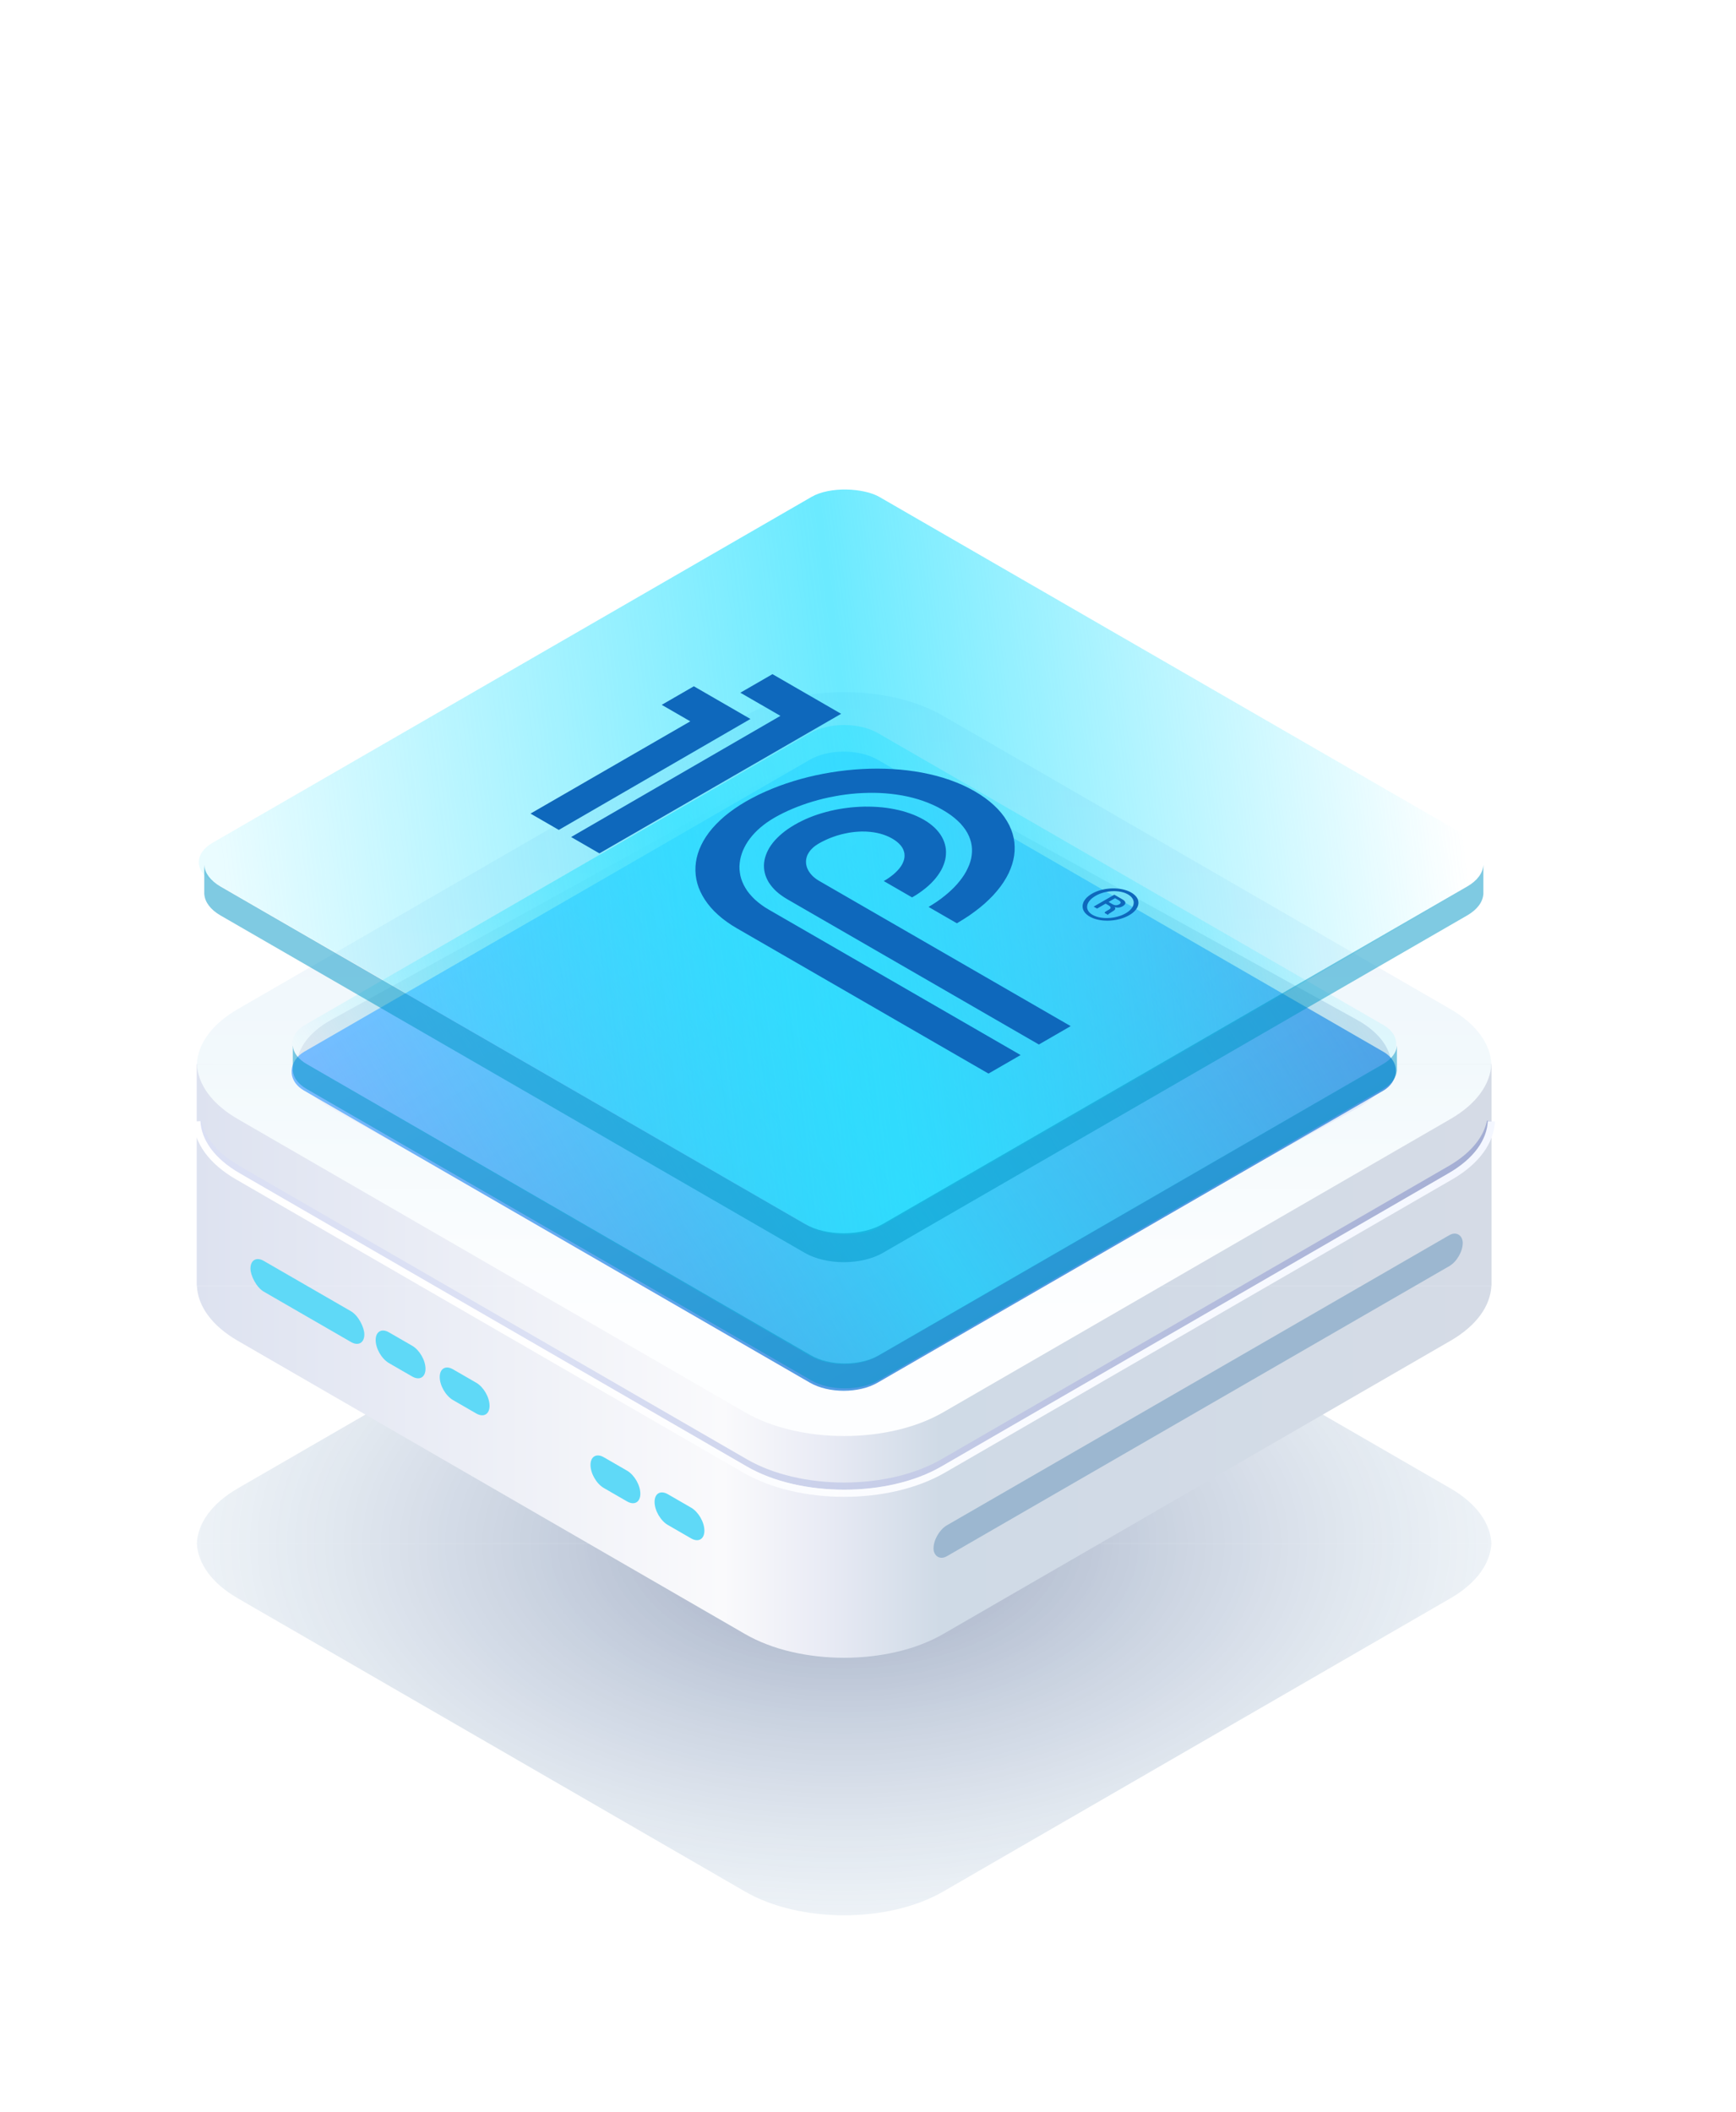 <?xml version="1.0" encoding="utf-8"?>
<svg width="291" height="354" viewBox="0 0 291 354" fill="none" xmlns="http://www.w3.org/2000/svg">
  <g opacity="0.4" filter="url(#filter0_f_9_972)">
    <path d="M249.994 258.664H33.001C33.16 255.319 35.448 252.002 39.865 249.449L124.904 200.296C134.068 194.999 148.926 194.999 158.09 200.296L243.129 249.449C247.546 252.002 249.834 255.319 249.994 258.664Z" fill="url(#paint27_radial_9_972)"/>
    <path d="M243.129 267.879C247.546 265.326 249.834 262.009 249.994 258.664H33.001C33.16 262.009 35.448 265.326 39.865 267.879L124.904 317.032C134.068 322.329 148.926 322.329 158.09 317.032L243.129 267.879Z" fill="url(#paint28_radial_9_972)"/>
  </g>
  <path d="M33.001 178.341H249.994C249.834 174.996 247.546 171.679 243.129 169.126L158.09 119.973C148.926 114.676 134.068 114.676 124.904 119.973L39.865 169.126C35.449 171.679 33.16 174.996 33.001 178.341Z" fill="url(#paint29_linear_9_972)"/>
  <path d="M33.001 215.505H249.994C249.834 218.85 247.546 222.167 243.129 224.72L158.09 273.873C148.926 279.17 134.068 279.17 124.904 273.873L39.865 224.72C35.448 222.167 33.16 218.85 33.001 215.505Z" fill="url(#paint30_linear_9_972)"/>
  <rect width="216.993" height="37.164" transform="translate(33.001 178.341)" fill="url(#paint31_linear_9_972)"/>
  <rect x="33.002" y="178.341" width="216.993" height="37.164" fill="url(#paint32_linear_9_972)"/>
  <path d="M33.002 178.341H249.994C249.835 181.686 247.547 185.003 243.13 187.556L158.091 236.709C148.927 242.006 134.069 242.006 124.905 236.709L39.866 187.556C35.449 185.003 33.161 181.686 33.002 178.341Z" fill="url(#paint33_linear_9_972)"/>
  <rect width="102.44" height="5.182" rx="2.591" transform="matrix(0.866 -0.5 2.20305e-08 1 156.483 256.936)" fill="#9CB7D0"/>
  <path d="M249.847 187.932C249.711 188.608 249.487 189.279 249.175 189.939C248.137 192.14 246.122 194.219 243.131 195.948L158.092 245.101C148.928 250.398 134.07 250.398 124.906 245.101L39.867 195.948C35.979 193.7 33.741 190.861 33.152 187.932" stroke="url(#paint34_linear_9_972)" stroke-width="1.199"/>
  <path d="M33.002 187.932C33.161 191.277 35.449 194.594 39.866 197.147L124.905 246.3C134.069 251.596 148.927 251.596 158.091 246.3L243.13 197.147C247.547 194.594 249.835 191.277 249.994 187.932" stroke="url(#paint35_linear_9_972)" stroke-width="1.199"/>
  <rect width="22.043" height="5.153" rx="2.577" transform="matrix(0.866 0.5 -2.20305e-08 1 41.984 210.04)" fill="#5FD9F7"/>
  <path fill-rule="evenodd" clip-rule="evenodd" d="M111.955 250.435C110.723 249.723 109.724 250.3 109.724 251.723C109.724 253.146 110.723 254.876 111.955 255.588L115.844 257.833C117.076 258.544 118.075 257.968 118.075 256.545C118.075 255.122 117.076 253.391 115.844 252.68L111.955 250.435ZM101.217 244.237C99.985 243.525 98.986 244.102 98.986 245.525C98.986 246.948 99.985 248.678 101.217 249.39L105.106 251.635C106.338 252.346 107.337 251.77 107.337 250.347C107.337 248.924 106.338 247.193 105.106 246.482L101.217 244.237Z" fill="#5FD9F7"/>
  <path fill-rule="evenodd" clip-rule="evenodd" d="M75.942 229.502C74.71 228.79 73.711 229.367 73.711 230.79C73.711 232.213 74.71 233.943 75.942 234.655L79.831 236.9C81.063 237.612 82.062 237.035 82.062 235.612C82.062 234.189 81.063 232.459 79.831 231.747L75.942 229.502ZM65.204 223.304C63.971 222.592 62.972 223.169 62.972 224.592C62.972 226.015 63.971 227.745 65.204 228.457L69.093 230.702C70.325 231.414 71.324 230.837 71.324 229.414C71.324 227.991 70.325 226.261 69.093 225.549L65.204 223.304Z" fill="#5FD9F7"/>
  <path d="M55.587 170.898C51.854 172.96 49.92 175.639 49.785 178.341C49.92 181.042 51.854 183.722 55.587 185.784L127.471 225.484C135.218 229.762 147.777 229.762 155.523 225.484L227.407 185.784C231.141 183.722 233.075 181.042 233.21 178.341C233.075 175.639 231.141 172.96 227.407 170.898L155.523 131.198C147.777 126.919 135.218 126.919 127.471 131.198L55.587 170.898Z" fill="url(#paint36_linear_9_972)"/>
  <path fill-rule="evenodd" clip-rule="evenodd" d="M233.21 178.341C233.075 175.639 231.141 172.96 227.408 170.898L155.524 131.197C147.778 126.919 135.218 126.919 127.472 131.197L55.588 170.898C51.855 172.96 49.92 175.639 49.785 178.341C49.816 178.943 49.935 179.545 50.144 180.139C50.873 178.071 52.687 176.096 55.588 174.494L127.472 134.794C135.218 130.516 147.778 130.516 155.524 134.794L227.408 174.494C230.308 176.096 232.123 178.071 232.851 180.139C233.061 179.545 233.18 178.943 233.21 178.341Z" fill="url(#paint37_linear_9_972)"/>
  <circle cx="3.597" cy="3.597" r="3.597" transform="matrix(0.866 0.5 -0.866 0.5 141.642 137.58)" fill="#5FD9F7"/>
  <circle cx="3.597" cy="3.597" r="3.597" transform="matrix(0.866 0.5 -0.866 0.5 149.948 142.375)" fill="#5FD9F7"/>
  <circle cx="3.597" cy="3.597" r="3.597" transform="matrix(0.866 0.5 -0.866 0.5 158.254 147.171)" fill="#D5DCE8"/>
  <circle cx="3.597" cy="3.597" r="3.597" transform="matrix(0.866 0.5 -0.866 0.5 166.56 151.966)" fill="#D5DCE8"/>
  <circle cx="3.597" cy="3.597" r="3.597" transform="matrix(0.866 0.5 -0.866 0.5 174.866 156.761)" fill="#5FD9F7"/>
  <circle cx="3.597" cy="3.597" r="3.597" transform="matrix(0.866 0.5 -0.866 0.5 183.172 161.557)" fill="#5FD9F7"/>
  <circle cx="3.597" cy="3.597" r="3.597" transform="matrix(0.866 0.5 -0.866 0.5 191.478 166.352)" fill="#5FD9F7"/>
  <circle cx="3.597" cy="3.597" r="3.597" transform="matrix(0.866 0.5 -0.866 0.5 199.784 171.148)" fill="#D5DCE8"/>
  <circle cx="3.597" cy="3.597" r="3.597" transform="matrix(0.866 0.5 -0.866 0.5 208.09 175.943)" fill="#D5DCE8"/>
  <circle cx="3.597" cy="3.597" r="3.597" transform="matrix(0.866 0.5 -0.866 0.5 133.336 142.375)" fill="#5FD9F7"/>
  <circle cx="3.597" cy="3.597" r="3.597" transform="matrix(0.866 0.5 -0.866 0.5 141.642 147.171)" fill="#5FD9F7"/>
  <circle cx="3.597" cy="3.597" r="3.597" transform="matrix(0.866 0.5 -0.866 0.5 149.948 151.966)" fill="#D5DCE8"/>
  <circle cx="3.597" cy="3.597" r="3.597" transform="matrix(0.866 0.5 -0.866 0.5 158.254 156.761)" fill="#D5DCE8"/>
  <circle cx="3.597" cy="3.597" r="3.597" transform="matrix(0.866 0.5 -0.866 0.5 166.56 161.557)" fill="#5FD9F7"/>
  <circle cx="3.597" cy="3.597" r="3.597" transform="matrix(0.866 0.5 -0.866 0.5 174.866 166.352)" fill="#5FD9F7"/>
  <circle cx="3.597" cy="3.597" r="3.597" transform="matrix(0.866 0.5 -0.866 0.5 183.172 171.148)" fill="#5FD9F7"/>
  <circle cx="3.597" cy="3.597" r="3.597" transform="matrix(0.866 0.5 -0.866 0.5 191.478 175.943)" fill="#D5DCE8"/>
  <circle cx="3.597" cy="3.597" r="3.597" transform="matrix(0.866 0.5 -0.866 0.5 199.784 180.739)" fill="#D5DCE8"/>
  <circle cx="3.597" cy="3.597" r="3.597" transform="matrix(0.866 0.5 -0.866 0.5 125.031 147.171)" fill="#D5DCE8"/>
  <circle cx="3.597" cy="3.597" r="3.597" transform="matrix(0.866 0.5 -0.866 0.5 133.336 151.966)" fill="#D5DCE8"/>
  <circle cx="3.597" cy="3.597" r="3.597" transform="matrix(0.866 0.5 -0.866 0.5 141.642 156.761)" fill="#D5DCE8"/>
  <circle cx="3.597" cy="3.597" r="3.597" transform="matrix(0.866 0.5 -0.866 0.5 149.948 161.557)" fill="#D5DCE8"/>
  <circle cx="3.597" cy="3.597" r="3.597" transform="matrix(0.866 0.5 -0.866 0.5 158.254 166.352)" fill="#D5DCE8"/>
  <circle cx="3.597" cy="3.597" r="3.597" transform="matrix(0.866 0.5 -0.866 0.5 166.56 171.148)" fill="#5FD9F7"/>
  <circle cx="3.597" cy="3.597" r="3.597" transform="matrix(0.866 0.5 -0.866 0.5 174.866 175.943)" fill="#5FD9F7"/>
  <circle cx="3.597" cy="3.597" r="3.597" transform="matrix(0.866 0.5 -0.866 0.5 183.172 180.739)" fill="#5FD9F7"/>
  <circle cx="3.597" cy="3.597" r="3.597" transform="matrix(0.866 0.5 -0.866 0.5 191.478 185.534)" fill="#5FD9F7"/>
  <circle cx="3.597" cy="3.597" r="3.597" transform="matrix(0.866 0.5 -0.866 0.5 116.725 151.966)" fill="#D5DCE8"/>
  <circle cx="3.597" cy="3.597" r="3.597" transform="matrix(0.866 0.5 -0.866 0.5 125.031 156.761)" fill="#5FD9F7"/>
  <circle cx="3.597" cy="3.597" r="3.597" transform="matrix(0.866 0.5 -0.866 0.5 133.336 161.557)" fill="#5FD9F7"/>
  <circle cx="3.597" cy="3.597" r="3.597" transform="matrix(0.866 0.5 -0.866 0.5 141.642 166.352)" fill="#5FD9F7"/>
  <circle cx="3.597" cy="3.597" r="3.597" transform="matrix(0.866 0.5 -0.866 0.5 149.948 171.148)" fill="#5FD9F7"/>
  <circle cx="3.597" cy="3.597" r="3.597" transform="matrix(0.866 0.5 -0.866 0.5 158.254 175.943)" fill="#5FD9F7"/>
  <circle cx="3.597" cy="3.597" r="3.597" transform="matrix(0.866 0.5 -0.866 0.5 166.56 180.739)" fill="#5FD9F7"/>
  <circle cx="3.597" cy="3.597" r="3.597" transform="matrix(0.866 0.5 -0.866 0.5 174.866 185.534)" fill="#5FD9F7"/>
  <circle cx="3.597" cy="3.597" r="3.597" transform="matrix(0.866 0.5 -0.866 0.5 183.172 190.329)" fill="#5FD9F7"/>
  <circle cx="3.597" cy="3.597" r="3.597" transform="matrix(0.866 0.5 -0.866 0.5 108.419 156.761)" fill="#D5DCE8"/>
  <circle cx="3.597" cy="3.597" r="3.597" transform="matrix(0.866 0.5 -0.866 0.5 116.725 161.557)" fill="#5FD9F7"/>
  <circle cx="3.597" cy="3.597" r="3.597" transform="matrix(0.866 0.5 -0.866 0.5 125.031 166.352)" fill="#5FD9F7"/>
  <circle cx="3.597" cy="3.597" r="3.597" transform="matrix(0.866 0.5 -0.866 0.5 133.336 171.148)" fill="#5FD9F7"/>
  <circle cx="3.597" cy="3.597" r="3.597" transform="matrix(0.866 0.5 -0.866 0.5 141.642 175.943)" fill="#5FD9F7"/>
  <circle cx="3.597" cy="3.597" r="3.597" transform="matrix(0.866 0.5 -0.866 0.5 149.948 180.739)" fill="#5FD9F7"/>
  <circle cx="3.597" cy="3.597" r="3.597" transform="matrix(0.866 0.5 -0.866 0.5 158.254 185.534)" fill="#5FD9F7"/>
  <circle cx="3.597" cy="3.597" r="3.597" transform="matrix(0.866 0.5 -0.866 0.5 166.56 190.329)" fill="#D5DCE8"/>
  <circle cx="3.597" cy="3.597" r="3.597" transform="matrix(0.866 0.5 -0.866 0.5 174.866 195.125)" fill="#D5DCE8"/>
  <circle cx="3.597" cy="3.597" r="3.597" transform="matrix(0.866 0.5 -0.866 0.5 100.113 161.557)" fill="#D5DCE8"/>
  <circle cx="3.597" cy="3.597" r="3.597" transform="matrix(0.866 0.5 -0.866 0.5 108.419 166.352)" fill="#D5DCE8"/>
  <circle cx="3.597" cy="3.597" r="3.597" transform="matrix(0.866 0.5 -0.866 0.5 116.725 171.148)" fill="#D5DCE8"/>
  <circle cx="3.597" cy="3.597" r="3.597" transform="matrix(0.866 0.5 -0.866 0.5 125.031 175.943)" fill="#5FD9F7"/>
  <circle cx="3.597" cy="3.597" r="3.597" transform="matrix(0.866 0.5 -0.866 0.5 133.336 180.739)" fill="#5FD9F7"/>
  <circle cx="3.597" cy="3.597" r="3.597" transform="matrix(0.866 0.5 -0.866 0.5 141.642 185.534)" fill="#5FD9F7"/>
  <circle cx="3.597" cy="3.597" r="3.597" transform="matrix(0.866 0.5 -0.866 0.5 149.948 190.329)" fill="#5FD9F7"/>
  <circle cx="3.597" cy="3.597" r="3.597" transform="matrix(0.866 0.5 -0.866 0.5 158.254 195.125)" fill="#D5DCE8"/>
  <circle cx="3.597" cy="3.597" r="3.597" transform="matrix(0.866 0.5 -0.866 0.5 166.56 199.92)" fill="#D5DCE8"/>
  <circle cx="3.597" cy="3.597" r="3.597" transform="matrix(0.866 0.5 -0.866 0.5 91.807 166.352)" fill="#D5DCE8"/>
  <circle cx="3.597" cy="3.597" r="3.597" transform="matrix(0.866 0.5 -0.866 0.5 100.113 171.148)" fill="#D5DCE8"/>
  <circle cx="3.597" cy="3.597" r="3.597" transform="matrix(0.866 0.5 -0.866 0.5 108.419 175.943)" fill="#5FD9F7"/>
  <circle cx="3.597" cy="3.597" r="3.597" transform="matrix(0.866 0.5 -0.866 0.5 116.725 180.739)" fill="#5FD9F7"/>
  <circle cx="3.597" cy="3.597" r="3.597" transform="matrix(0.866 0.5 -0.866 0.5 125.031 185.534)" fill="#D5DCE8"/>
  <circle cx="3.597" cy="3.597" r="3.597" transform="matrix(0.866 0.5 -0.866 0.5 133.336 190.329)" fill="#5FD9F7"/>
  <circle cx="3.597" cy="3.597" r="3.597" transform="matrix(0.866 0.5 -0.866 0.5 141.642 195.125)" fill="#5FD9F7"/>
  <circle cx="3.597" cy="3.597" r="3.597" transform="matrix(0.866 0.5 -0.866 0.5 149.948 199.92)" fill="#5FD9F7"/>
  <circle cx="3.597" cy="3.597" r="3.597" transform="matrix(0.866 0.5 -0.866 0.5 158.254 204.716)" fill="#5FD9F7"/>
  <circle cx="3.597" cy="3.597" r="3.597" transform="matrix(0.866 0.5 -0.866 0.5 83.501 171.148)" fill="#D5DCE8"/>
  <circle cx="3.597" cy="3.597" r="3.597" transform="matrix(0.866 0.5 -0.866 0.5 91.807 175.943)" fill="#5FD9F7"/>
  <circle cx="3.597" cy="3.597" r="3.597" transform="matrix(0.866 0.5 -0.866 0.5 100.113 180.739)" fill="#5FD9F7"/>
  <circle cx="3.597" cy="3.597" r="3.597" transform="matrix(0.866 0.5 -0.866 0.5 108.419 185.534)" fill="#5FD9F7"/>
  <circle cx="3.597" cy="3.597" r="3.597" transform="matrix(0.866 0.5 -0.866 0.5 116.725 190.329)" fill="#D5DCE8"/>
  <circle cx="3.597" cy="3.597" r="3.597" transform="matrix(0.866 0.5 -0.866 0.5 125.031 195.125)" fill="#5FD9F7"/>
  <circle cx="3.597" cy="3.597" r="3.597" transform="matrix(0.866 0.5 -0.866 0.5 133.336 199.92)" fill="#5FD9F7"/>
  <circle cx="3.597" cy="3.597" r="3.597" transform="matrix(0.866 0.5 -0.866 0.5 141.642 204.716)" fill="#5FD9F7"/>
  <circle cx="3.597" cy="3.597" r="3.597" transform="matrix(0.866 0.5 -0.866 0.5 149.948 209.511)" fill="#5FD9F7"/>
  <circle cx="3.597" cy="3.597" r="3.597" transform="matrix(0.866 0.5 -0.866 0.5 75.195 175.943)" fill="#D5DCE8"/>
  <circle cx="3.597" cy="3.597" r="3.597" transform="matrix(0.866 0.5 -0.866 0.5 83.501 180.739)" fill="#5FD9F7"/>
  <circle cx="3.597" cy="3.597" r="3.597" transform="matrix(0.866 0.5 -0.866 0.5 91.807 185.534)" fill="#5FD9F7"/>
  <circle cx="3.597" cy="3.597" r="3.597" transform="matrix(0.866 0.5 -0.866 0.5 100.113 190.329)" fill="#5FD9F7"/>
  <circle cx="3.597" cy="3.597" r="3.597" transform="matrix(0.866 0.5 -0.866 0.5 108.419 195.125)" fill="#D5DCE8"/>
  <circle cx="3.597" cy="3.597" r="3.597" transform="matrix(0.866 0.5 -0.866 0.5 116.725 199.92)" fill="#5FD9F7"/>
  <circle cx="3.597" cy="3.597" r="3.597" transform="matrix(0.866 0.5 -0.866 0.5 125.031 204.716)" fill="#5FD9F7"/>
  <circle cx="3.597" cy="3.597" r="3.597" transform="matrix(0.866 0.5 -0.866 0.5 133.336 209.511)" fill="#5FD9F7"/>
  <circle cx="3.597" cy="3.597" r="3.597" transform="matrix(0.866 0.5 -0.866 0.5 141.642 214.307)" fill="#5FD9F7"/>
  <rect width="110.963" height="110.963" rx="6.551" transform="matrix(0.866 0.5 -0.866 0.5 141.436 124.052)" fill="url(#paint38_linear_9_972)"/>
  <rect width="110.963" height="110.963" rx="6.551" transform="matrix(0.866 0.5 -0.866 0.5 141.495 119.597)" fill="url(#paint39_linear_9_972)" fill-opacity="0.7"/>
  <path opacity="0.5" fill-rule="evenodd" clip-rule="evenodd" d="M49.09 175.283H49.083V179.261V179.467H49.091C49.176 180.58 49.955 181.679 51.427 182.529L135.962 231.342C139.087 233.147 144.155 233.147 147.28 231.342L231.815 182.529C233.287 181.679 234.065 180.58 234.151 179.467H234.159V179.269V179.254V175.283H234.151C234.066 176.397 233.287 177.496 231.814 178.347L147.28 227.16C144.154 228.965 139.087 228.965 135.961 227.16L51.427 178.347C49.954 177.496 49.175 176.397 49.09 175.283Z" fill="#0096C6"/>
  <rect width="129.002" height="129.002" rx="6.551" transform="matrix(0.866 -0.5 0.866 0.5 30 144.501)" fill="url(#paint40_linear_9_972)" fill-opacity="0.7"/>
  <path opacity="0.5" fill-rule="evenodd" clip-rule="evenodd" d="M34.248 145.03H34.24L34.24 149.63L34.24 149.647L34.24 149.877H34.249C34.348 151.167 35.25 152.44 36.955 153.425L134.891 209.976C138.512 212.067 144.383 212.067 148.004 209.976L245.939 153.425C247.645 152.44 248.547 151.167 248.646 149.877H248.655V145.03H248.646C248.547 146.32 247.645 147.594 245.939 148.579L148.003 205.131C144.382 207.221 138.512 207.221 134.891 205.131L36.955 148.579C35.249 147.594 34.346 146.32 34.248 145.03Z" fill="#0096C6"/>
  <path fill-rule="evenodd" clip-rule="evenodd" d="M140.997 119.634L129.487 112.989L124.1 116.099L130.821 119.979L95.737 140.287L100.481 143.026L140.997 119.634ZM183.041 149.787L182.865 149.889L182.703 149.999L182.547 150.113L182.402 150.226L182.267 150.345L182.143 150.463L182.028 150.587L181.923 150.712L181.835 150.838L181.749 150.965L181.675 151.094L181.613 151.223L181.569 151.354L181.53 151.482L181.495 151.613L181.481 151.745L181.468 151.876L181.476 152.005L181.49 152.132L181.509 152.261L181.545 152.386L181.59 152.511L181.653 152.633L181.716 152.754L181.796 152.872L181.886 152.99L181.987 153.101L182.099 153.212L182.222 153.315L182.356 153.419L182.495 153.52L182.82 153.707L182.993 153.787L183.178 153.867L183.362 153.941L183.554 154.006L183.746 154.064L183.95 154.116L184.155 154.162L184.371 154.202L184.577 154.235L184.794 154.262L185.01 154.282L185.235 154.294L185.454 154.301L185.678 154.306L185.905 154.298L186.126 154.287L186.354 154.268L186.576 154.244L186.797 154.216L187.021 154.18L187.246 154.139L187.463 154.088L187.683 154.037L187.894 153.974L188.109 153.908L188.314 153.836L188.52 153.758L188.715 153.673L188.913 153.584L189.098 153.488L189.28 153.389L189.457 153.281L189.624 153.173L189.779 153.059L189.925 152.947L190.054 152.831L190.179 152.712L190.291 152.587L190.393 152.468L190.481 152.342L190.564 152.219L190.635 152.089L190.696 151.961L190.739 151.834L190.78 151.707L190.809 151.579L190.828 151.451L190.834 151.324L190.826 151.194L190.813 151.069L190.787 150.943L190.753 150.818L190.706 150.693L190.648 150.574L190.574 150.453L190.494 150.334L190.4 150.22L190.299 150.109L190.187 149.998L190.06 149.891L189.92 149.784L189.782 149.685L189.457 149.497L189.284 149.417L189.104 149.339L188.924 149.268L188.731 149.204L188.539 149.146L188.341 149.09L188.136 149.044L187.932 149.005L187.722 148.97L187.506 148.944L187.288 148.924L187.071 148.91L186.851 148.901L186.627 148.897L186.407 148.901L186.18 148.908L185.961 148.925L185.738 148.948L185.516 148.97L185.293 149.006L185.07 149.048L184.856 149.095L184.636 149.145L184.428 149.201L184.213 149.268L184.007 149.34L183.807 149.415L183.611 149.498L183.414 149.588L183.223 149.681L183.041 149.787L183.041 149.787ZM183.653 150.141L183.812 150.054L183.971 149.975L184.133 149.898L184.301 149.825L184.469 149.757L184.64 149.699L184.818 149.644L184.99 149.591L185.171 149.546L185.351 149.505L185.537 149.468L185.718 149.44L185.897 149.413L186.086 149.391L186.265 149.376L186.452 149.366L186.635 149.36L186.812 149.357L186.993 149.363L187.171 149.373L187.352 149.391L187.527 149.407L187.699 149.435L187.869 149.466L188.031 149.501L188.192 149.542L188.353 149.589L188.509 149.639L188.658 149.699L188.802 149.762L188.94 149.829L189.078 149.902L189.202 149.98L189.323 150.063L189.432 150.146L189.536 150.232L189.623 150.322L189.705 150.415L189.775 150.508L189.841 150.605L189.9 150.705L189.944 150.803L189.977 150.907L190.01 151.012L190.031 151.116L190.041 151.221L190.041 151.327L190.029 151.432L190.013 151.54L189.992 151.646L189.955 151.756L189.913 151.862L189.865 151.966L189.8 152.074L189.731 152.179L189.651 152.283L189.565 152.384L189.469 152.487L189.368 152.586L189.257 152.686L189.13 152.783L188.997 152.877L188.859 152.969L188.71 153.06L188.552 153.146L188.388 153.228L188.219 153.309L188.051 153.382L187.873 153.45L187.695 153.511L187.512 153.57L187.33 153.622L187.143 153.673L186.956 153.716L186.771 153.753L186.584 153.784L186.393 153.812L186.202 153.834L186.013 153.85L185.825 153.859L185.638 153.869L185.455 153.869L185.269 153.866L185.082 153.857L184.895 153.841L184.72 153.819L184.544 153.797L184.372 153.763L184.198 153.728L184.036 153.687L183.875 153.641L183.72 153.59L183.565 153.533L183.421 153.47L183.278 153.401L183.142 153.329L183.015 153.249L182.9 153.17L182.791 153.086L182.693 152.997L182.605 152.907L182.524 152.814L182.454 152.721L182.399 152.624L182.344 152.527L182.302 152.423L182.27 152.326L182.243 152.218L182.231 152.112L182.226 152.004L182.231 151.902L182.247 151.793L182.265 151.686L182.296 151.579L182.335 151.469L182.389 151.362L182.443 151.254L182.507 151.147L182.583 151.04L182.669 150.931L182.764 150.829L182.866 150.724L182.973 150.621L183.095 150.521L183.222 150.424L183.362 150.326L183.504 150.232L183.653 150.141ZM183.331 151.951L183.901 152.28L185.334 151.452L185.775 151.707L185.885 151.777L185.974 151.841L186.049 151.905L186.107 151.964L186.139 152.022L186.16 152.074L186.171 152.126L186.161 152.173L186.145 152.216L186.12 152.26L186.089 152.301L186.047 152.343L185.995 152.379L185.944 152.414L185.892 152.451L185.477 152.69L185.357 152.766L185.27 152.827L185.24 152.855L185.211 152.878L185.194 152.901L185.186 152.922L185.178 152.944L185.171 152.967L185.174 152.988L185.176 153.015L185.746 153.344L185.749 153.314L185.763 153.288L185.775 153.262L185.788 153.238L185.825 153.194L185.896 153.142L186.095 153.014L186.405 152.812L186.547 152.723L186.674 152.639L186.732 152.594L186.785 152.552L186.831 152.507L186.876 152.46L186.906 152.412L186.927 152.365L186.943 152.315L186.949 152.265L186.938 152.213L186.922 152.158L186.896 152.103L186.859 152.042L186.979 152.072L187.101 152.091L187.211 152.102L187.318 152.111L187.408 152.11L187.505 152.107L187.598 152.094L187.68 152.083L187.757 152.068L187.829 152.044L187.895 152.022L187.956 151.999L188.079 151.946L188.255 151.844L188.324 151.798L188.388 151.75L188.441 151.701L188.489 151.656L188.531 151.608L188.556 151.564L188.593 151.52L188.608 151.477L188.624 151.432L188.634 151.392L188.639 151.348L188.637 151.308L188.636 151.268L188.624 151.228L188.612 151.188L188.576 151.115L188.53 151.042L188.472 150.983L188.409 150.92L188.345 150.864L188.274 150.816L188.215 150.775L186.79 149.952L183.332 151.949L183.331 151.951ZM186.916 150.539L187.557 150.91L187.622 150.954L187.677 150.999L187.726 151.04L187.772 151.086L187.803 151.131L187.827 151.171L187.837 151.216L187.849 151.262L187.844 151.306L187.835 151.347L187.809 151.392L187.773 151.436L187.731 151.477L187.673 151.523L187.553 151.592L187.502 151.616L187.451 151.639L187.389 151.662L187.329 151.68L187.268 151.697L187.203 151.706L187.137 151.714L187.062 151.717L186.987 151.713L186.908 151.706L186.829 151.687L186.746 151.665L186.662 151.637L186.577 151.594L186.484 151.547L185.827 151.168L186.915 150.54L186.916 150.539ZM174.141 175.059L131.931 150.689L131.422 150.374L130.952 150.05L130.511 149.715L130.11 149.368L129.747 149.012L129.421 148.645L129.127 148.266L128.863 147.887L128.647 147.492L128.459 147.093L128.307 146.691L128.194 146.283L128.112 145.869L128.069 145.456L128.057 145.036L128.084 144.612L128.145 144.192L128.241 143.769L128.375 143.346L128.533 142.929L128.736 142.507L128.965 142.087L129.233 141.676L129.536 141.267L129.878 140.859L130.252 140.466L130.657 140.073L131.096 139.69L131.566 139.314L132.075 138.944L132.619 138.588L133.194 138.238L133.791 137.906L134.407 137.591L135.031 137.295L135.679 137.019L136.338 136.762L137.015 136.523L137.707 136.305L138.408 136.106L139.119 135.922L139.831 135.762L140.553 135.62L141.288 135.499L142.021 135.399L142.755 135.314L143.494 135.254L144.226 135.212L144.962 135.19L145.695 135.193L146.421 135.211L147.14 135.252L147.857 135.311L148.562 135.394L149.26 135.499L149.943 135.624L150.62 135.771L151.28 135.933L151.919 136.125L152.545 136.336L153.158 136.565L153.748 136.82L154.32 137.098L154.868 137.394L155.366 137.702L155.832 138.023L156.258 138.361L156.65 138.707L157.004 139.069L157.325 139.444L157.608 139.824L157.857 140.218L158.068 140.622L158.239 141.03L158.38 141.446L158.48 141.871L158.55 142.299L158.575 142.734L158.566 143.17L158.526 143.613L158.449 144.055L158.329 144.497L158.176 144.942L157.993 145.387L157.766 145.833L157.503 146.273L157.205 146.712L156.873 147.151L156.502 147.581L156.096 148.009L155.658 148.426L155.178 148.839L154.654 149.246L154.106 149.644L153.52 150.029L152.889 150.405L148.143 147.665L148.496 147.455L148.828 147.246L149.143 147.028L149.433 146.808L149.719 146.586L149.978 146.36L150.219 146.132L150.447 145.902L150.657 145.669L150.843 145.435L151.01 145.203L151.16 144.966L151.289 144.726L151.392 144.49L151.482 144.252L151.553 144.018L151.599 143.782L151.623 143.546L151.622 143.313L151.608 143.082L151.565 142.855L151.498 142.625L151.414 142.399L151.308 142.18L151.175 141.959L151.021 141.745L150.838 141.534L150.634 141.331L150.403 141.126L150.155 140.931L149.87 140.74L149.567 140.552L149.242 140.377L148.917 140.216L148.572 140.069L148.222 139.938L147.865 139.818L147.501 139.713L147.13 139.624L146.752 139.549L146.367 139.486L145.976 139.437L145.583 139.401L145.184 139.374L144.784 139.366L144.382 139.365L143.978 139.382L143.568 139.408L143.158 139.446L142.745 139.498L142.337 139.56L141.929 139.639L141.517 139.724L141.111 139.818L140.708 139.928L140.301 140.047L139.902 140.177L139.508 140.318L139.117 140.467L138.732 140.631L138.356 140.801L137.979 140.984L137.611 141.173L137.248 141.376L136.975 141.547L136.714 141.72L136.476 141.904L136.257 142.089L136.062 142.284L135.883 142.475L135.722 142.679L135.584 142.882L135.46 143.088L135.353 143.296L135.269 143.509L135.205 143.72L135.155 143.936L135.122 144.148L135.107 144.367L135.113 144.58L135.126 144.794L135.165 145.006L135.217 145.22L135.286 145.432L135.372 145.638L135.475 145.842L135.59 146.044L135.725 146.241L135.865 146.434L136.035 146.624L136.208 146.812L136.4 146.989L136.608 147.162L136.827 147.327L137.067 147.486L137.311 147.638L179.473 171.98L174.141 175.059L174.141 175.059ZM165.697 179.934L123.528 155.588L122.652 155.058L121.843 154.504L121.075 153.931L120.382 153.338L119.736 152.731L119.157 152.107L118.634 151.462L118.169 150.808L117.764 150.145L117.415 149.465L117.124 148.781L116.896 148.083L116.727 147.38L116.62 146.671L116.572 145.958L116.582 145.239L116.653 144.521L116.782 143.799L116.977 143.079L117.225 142.363L117.541 141.643L117.912 140.932L118.349 140.227L118.844 139.526L119.4 138.837L120.021 138.158L120.706 137.48L121.443 136.821L122.255 136.172L123.121 135.543L124.049 134.925L125.037 134.325L126.086 133.749L127.151 133.203L128.264 132.689L129.4 132.203L130.567 131.746L131.756 131.323L132.967 130.933L134.204 130.569L135.448 130.242L136.711 129.947L137.99 129.688L139.276 129.458L140.57 129.266L141.866 129.108L143.167 128.981L144.473 128.894L145.768 128.84L147.066 128.821L148.353 128.842L149.633 128.898L150.898 128.991L152.148 129.122L153.389 129.293L154.599 129.499L155.795 129.75L156.971 130.034L158.116 130.361L159.229 130.728L160.308 131.134L161.362 131.577L162.373 132.068L163.347 132.598L164.275 133.16L165.126 133.743L165.905 134.344L166.618 134.967L167.264 135.602L167.845 136.261L168.355 136.93L168.793 137.61L169.178 138.305L169.487 139.009L169.739 139.723L169.917 140.443L170.035 141.174L170.082 141.911L170.074 142.647L169.999 143.39L169.858 144.136L169.655 144.885L169.386 145.63L169.064 146.377L168.672 147.116L168.217 147.858L167.706 148.591L167.128 149.315L166.5 150.036L165.801 150.742L165.051 151.445L164.236 152.131L163.364 152.803L162.433 153.469L161.442 154.111L160.399 154.743L155.655 152.004L156.368 151.563L157.052 151.117L157.704 150.652L158.318 150.174L158.903 149.69L159.451 149.192L159.966 148.689L160.44 148.176L160.873 147.657L161.276 147.127L161.634 146.599L161.952 146.059L162.219 145.519L162.457 144.977L162.648 144.43L162.793 143.884L162.882 143.337L162.927 142.792L162.929 142.248L162.877 141.704L162.772 141.163L162.614 140.627L162.406 140.099L162.144 139.574L161.828 139.057L161.451 138.55L161.026 138.049L160.53 137.558L159.98 137.077L159.374 136.608L158.697 136.152L157.961 135.707L157.191 135.283L156.384 134.895L155.563 134.547L154.722 134.232L153.863 133.952L152.983 133.707L152.09 133.493L151.188 133.314L150.271 133.166L149.341 133.049L148.408 132.963L147.466 132.906L146.521 132.879L145.573 132.883L144.614 132.914L143.66 132.968L142.715 133.053L141.768 133.163L140.822 133.3L139.889 133.464L138.961 133.644L138.047 133.851L137.139 134.083L136.246 134.335L135.367 134.61L134.514 134.904L133.668 135.218L132.847 135.552L132.045 135.904L131.263 136.273L130.511 136.66L129.781 137.065L129.156 137.449L128.56 137.845L128 138.262L127.474 138.689L126.976 139.135L126.515 139.593L126.092 140.065L125.706 140.545L125.357 141.032L125.045 141.534L124.773 142.041L124.534 142.553L124.342 143.072L124.181 143.597L124.069 144.124L123.993 144.651L123.952 145.182L123.963 145.714L124.022 146.24L124.109 146.766L124.249 147.287L124.438 147.802L124.669 148.317L124.949 148.821L125.268 149.32L125.641 149.804L126.065 150.283L126.53 150.751L127.052 151.202L127.622 151.644L128.236 152.071L128.909 152.477L171.081 176.826L165.697 179.934L165.697 179.934ZM125.794 120.499L116.308 115.022L110.922 118.132L115.711 120.897L88.931 136.358L93.674 139.096L125.794 120.499Z" fill="#0E68BC"/>
  <defs>
    <filter id="filter0_f_9_972" x="0.632" y="163.955" width="281.731" height="189.419" filterUnits="userSpaceOnUse" color-interpolation-filters="sRGB">
      <feFlood flood-opacity="0" result="BackgroundImageFix"/>
      <feBlend mode="normal" in="SourceGraphic" in2="BackgroundImageFix" result="shape"/>
      <feGaussianBlur stdDeviation="16.184" result="effect1_foregroundBlur_9_972"/>
    </filter>
    <radialGradient id="paint27_radial_9_972" cx="0" cy="0" r="1" gradientUnits="userSpaceOnUse" gradientTransform="translate(141.497 258.664) rotate(90) scale(62.34 108.496)">
      <stop stop-color="#001A5B"/>
      <stop offset="1" stop-color="#739BBF" stop-opacity="0.32"/>
    </radialGradient>
    <radialGradient id="paint28_radial_9_972" cx="0" cy="0" r="1" gradientUnits="userSpaceOnUse" gradientTransform="translate(141.497 258.664) rotate(90) scale(62.34 108.496)">
      <stop stop-color="#001A5B"/>
      <stop offset="1" stop-color="#739BBF" stop-opacity="0.32"/>
    </radialGradient>
    <linearGradient id="paint29_linear_9_972" x1="140.898" y1="116" x2="140.898" y2="178.341" gradientUnits="userSpaceOnUse">
      <stop stop-color="#EBF0FA"/>
      <stop offset="0.531" stop-color="#F0F6FC"/>
      <stop offset="1" stop-color="#F2F9FC"/>
    </linearGradient>
    <linearGradient id="paint30_linear_9_972" x1="249.994" y1="233.869" x2="33.001" y2="233.869" gradientUnits="userSpaceOnUse">
      <stop stop-color="#D5DBE6"/>
      <stop offset="0.426" stop-color="#CFDAE6"/>
      <stop offset="0.516" stop-color="#E9EBF5"/>
      <stop offset="0.593" stop-color="#FAFAFC"/>
      <stop offset="1" stop-color="#DDE2F0"/>
    </linearGradient>
    <linearGradient id="paint31_linear_9_972" x1="216.993" y1="10.948" x2="-7.50695e-07" y2="10.948" gradientUnits="userSpaceOnUse">
      <stop stop-color="#DAE0EB"/>
      <stop offset="0.426" stop-color="#CFDAE6"/>
      <stop offset="0.516" stop-color="#E9EBF5"/>
      <stop offset="0.593" stop-color="#FAFAFC"/>
      <stop offset="1" stop-color="#E4E9F5"/>
    </linearGradient>
    <linearGradient id="paint32_linear_9_972" x1="249.994" y1="189.289" x2="33.002" y2="189.289" gradientUnits="userSpaceOnUse">
      <stop stop-color="#D5DBE6"/>
      <stop offset="0.426" stop-color="#CFDAE6"/>
      <stop offset="0.516" stop-color="#E9EBF5"/>
      <stop offset="0.593" stop-color="#FAFAFC"/>
      <stop offset="1" stop-color="#DDE2F0"/>
    </linearGradient>
    <linearGradient id="paint33_linear_9_972" x1="140.899" y1="178.341" x2="140.899" y2="240.681" gradientUnits="userSpaceOnUse">
      <stop stop-color="#F2F9FC"/>
      <stop offset="0.673" stop-color="#FDFEFF"/>
    </linearGradient>
    <linearGradient id="paint34_linear_9_972" x1="250.932" y1="194.909" x2="31.863" y2="186.399" gradientUnits="userSpaceOnUse">
      <stop stop-color="#A3ADD3"/>
      <stop offset="0.719" stop-color="#DBE0F4"/>
    </linearGradient>
    <linearGradient id="paint35_linear_9_972" x1="250.013" y1="199.047" x2="33.125" y2="190.226" gradientUnits="userSpaceOnUse">
      <stop stop-color="#F4F7FF"/>
      <stop offset="0.719" stop-color="white"/>
    </linearGradient>
    <linearGradient id="paint36_linear_9_972" x1="49.777" y1="178.43" x2="233.217" y2="178.43" gradientUnits="userSpaceOnUse">
      <stop stop-color="#EDF2FA"/>
      <stop offset="1" stop-color="#E3EBFA"/>
    </linearGradient>
    <linearGradient id="paint37_linear_9_972" x1="49.785" y1="143.351" x2="233.21" y2="143.351" gradientUnits="userSpaceOnUse">
      <stop stop-color="#DFE7F0"/>
      <stop offset="0.426" stop-color="#E4EEF8"/>
      <stop offset="0.516" stop-color="#E2EDF8"/>
      <stop offset="0.593" stop-color="#D5E3F0"/>
      <stop offset="1" stop-color="#D1DEEB"/>
    </linearGradient>
    <linearGradient id="paint38_linear_9_972" x1="110.963" y1="55.052" x2="-3.14475e-07" y2="55.052" gradientUnits="userSpaceOnUse">
      <stop stop-color="#519AE3"/>
      <stop offset="1" stop-color="#78BBFF"/>
    </linearGradient>
    <linearGradient id="paint39_linear_9_972" x1="107.407" y1="2.888" x2="46.024" y2="131.517" gradientUnits="userSpaceOnUse">
      <stop stop-color="#2BE1FF" stop-opacity="0.14"/>
      <stop offset="0.516" stop-color="#2BE1FF"/>
      <stop offset="1" stop-color="#2BE1FF" stop-opacity="0"/>
    </linearGradient>
    <linearGradient id="paint40_linear_9_972" x1="3.254" y1="4.252" x2="132.171" y2="116.023" gradientUnits="userSpaceOnUse">
      <stop stop-color="#2BE1FF" stop-opacity="0.14"/>
      <stop offset="0.516" stop-color="#2BE1FF"/>
      <stop offset="1" stop-color="#2BE1FF" stop-opacity="0"/>
    </linearGradient>
  </defs>
</svg>